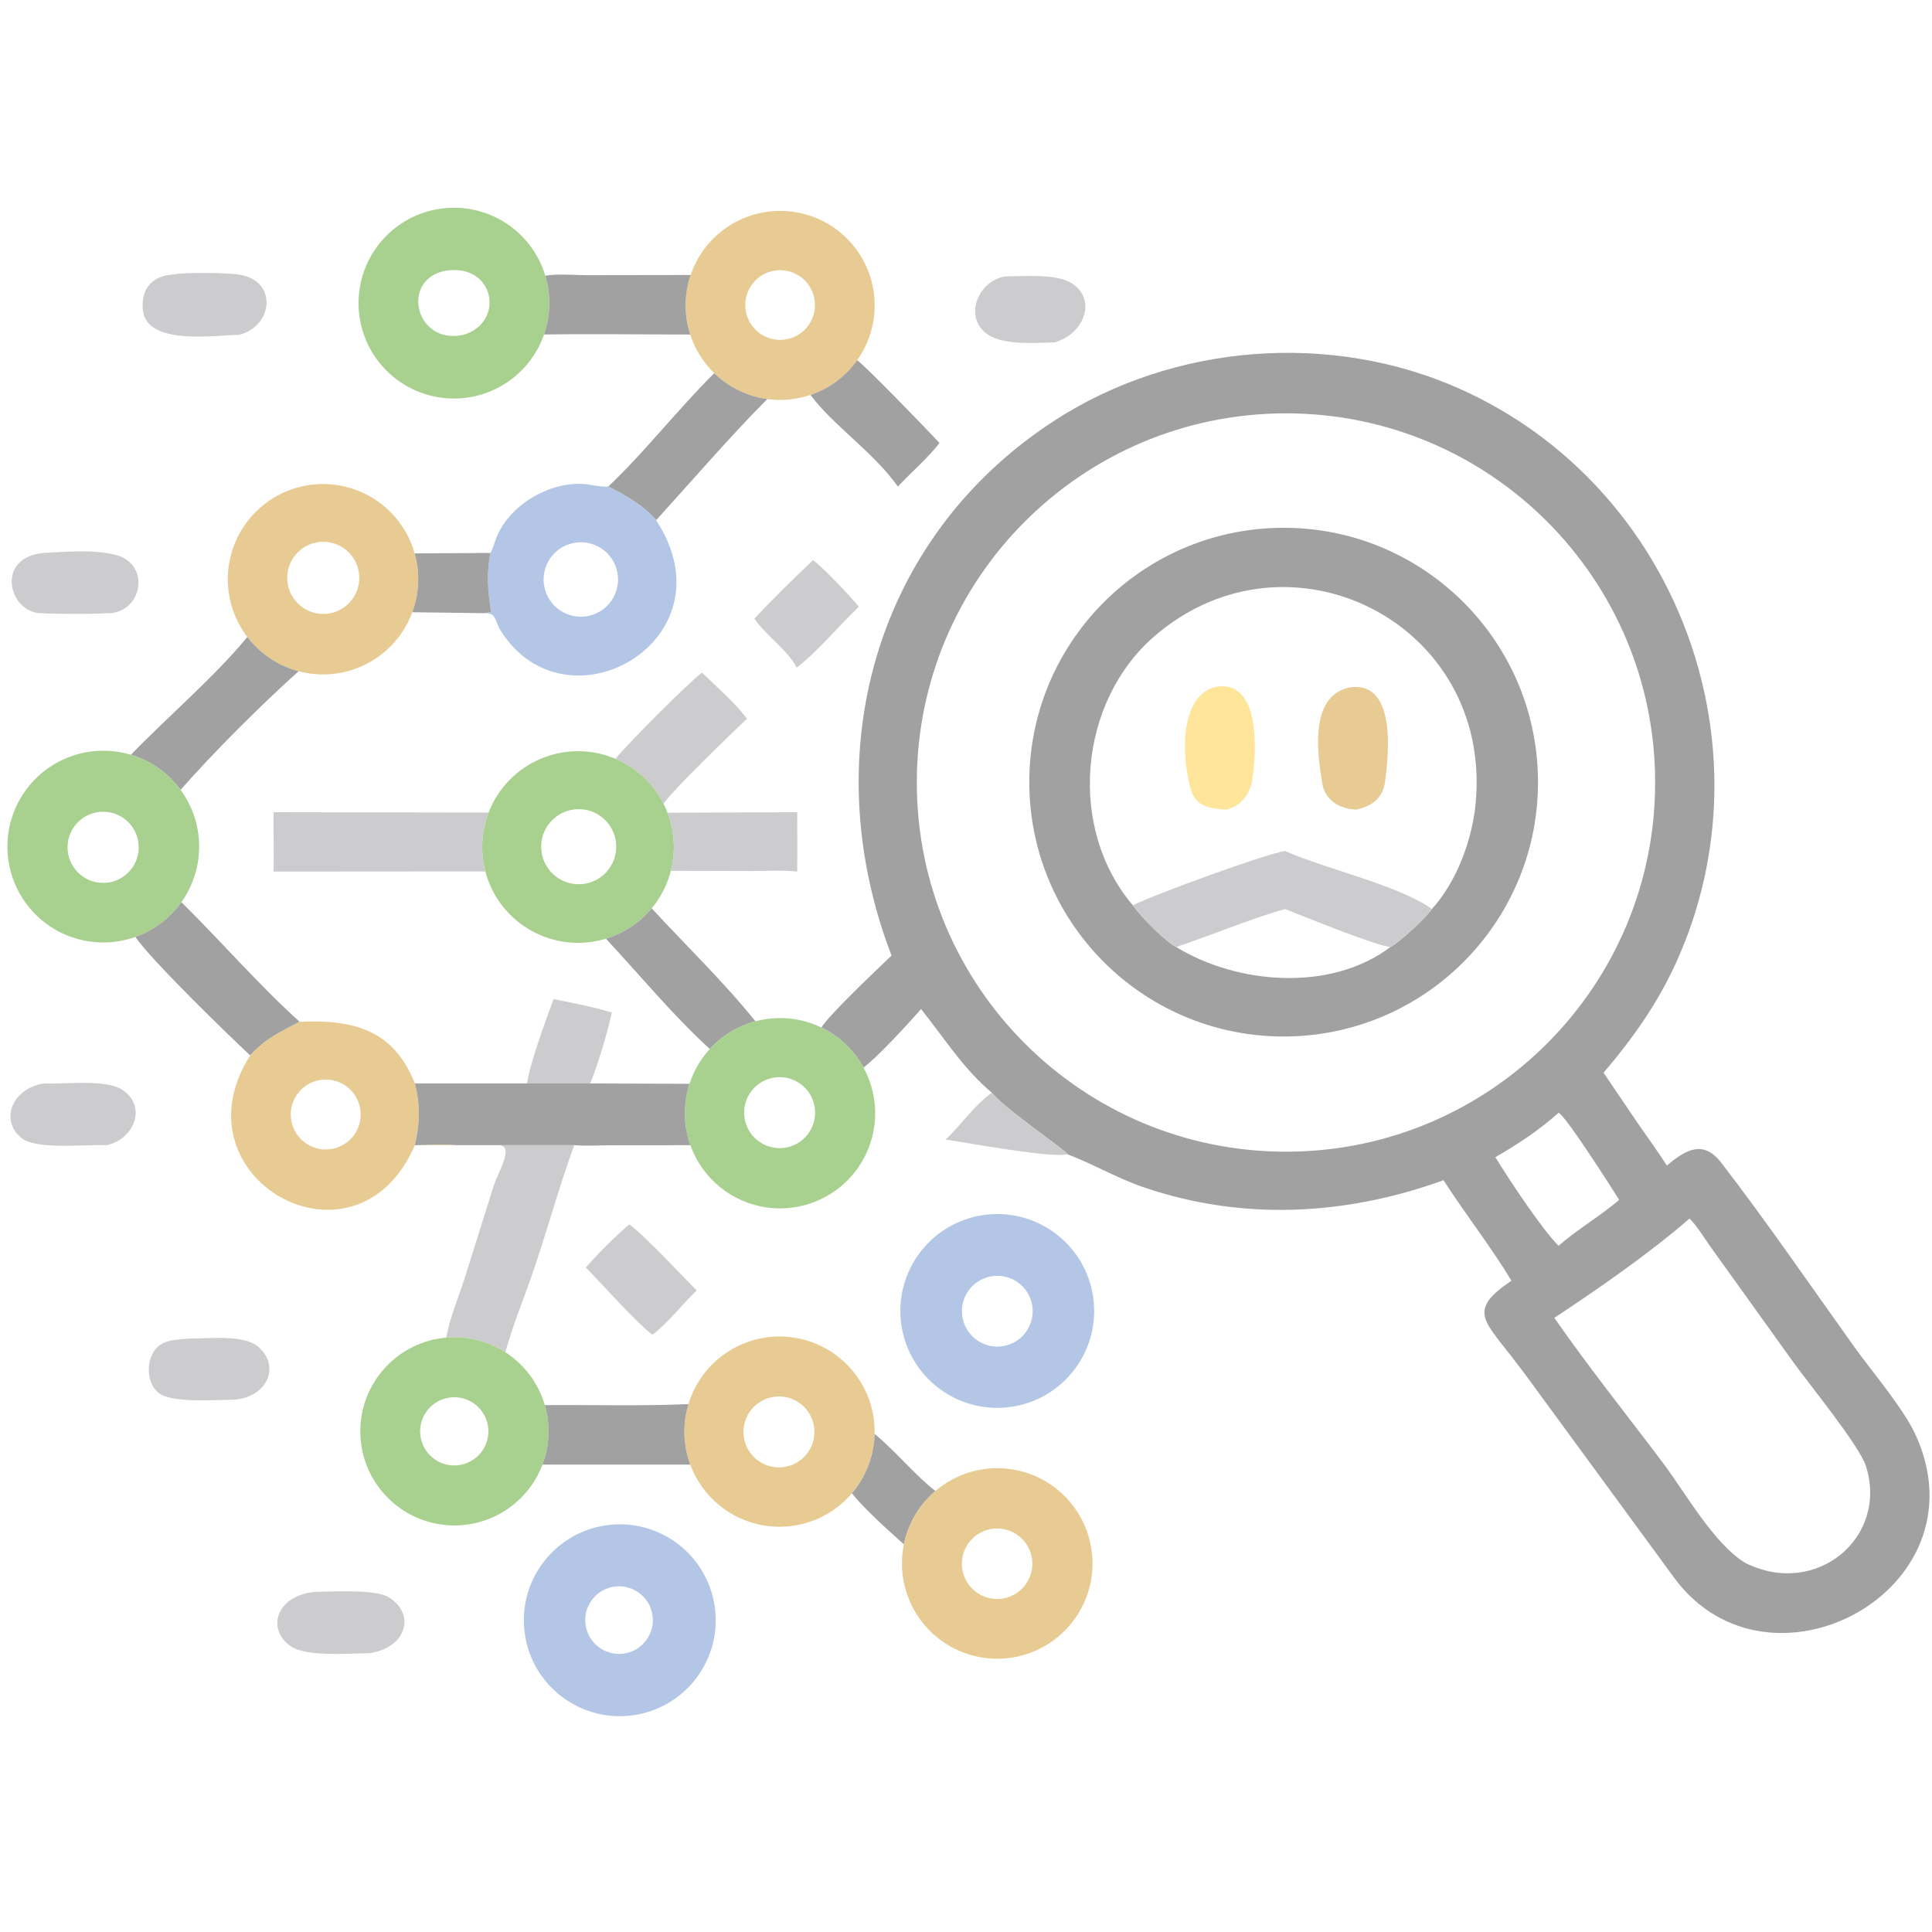 <svg xmlns="http://www.w3.org/2000/svg" xmlns:xlink="http://www.w3.org/1999/xlink" width="1024" height="1024"><path fill="#A8D08E" transform="scale(2 2)" d="M144.174 88.643C140.087 100.394 128.057 107.424 115.813 105.217C103.568 103.011 94.75 92.223 95.022 79.784C95.295 67.345 104.577 56.954 116.907 55.285C129.236 53.617 140.947 61.168 144.515 73.087C146.04 78.179 145.921 83.622 144.174 88.643ZM117.703 71.82C106.042 74.413 110.249 91.478 122.728 88.747C134.006 85.561 131.205 69.353 117.703 71.82Z"></path><path fill="#E7CB93" transform="scale(2 2)" d="M183.026 72.881C186.186 63.576 194.494 56.979 204.273 56.009C214.051 55.039 223.494 59.875 228.421 68.377C233.348 76.879 232.849 87.477 227.145 95.478C224.096 99.757 219.779 102.968 214.804 104.658C211.118 105.91 207.191 106.286 203.334 105.756C198.038 105.028 193.114 102.625 189.281 98.898C186.355 96.052 184.168 92.534 182.911 88.651C181.251 83.519 181.291 77.988 183.026 72.881ZM204.839 71.798C199.846 72.847 196.649 77.747 197.702 82.74C198.755 87.733 203.657 90.926 208.65 89.87C213.637 88.815 216.826 83.918 215.775 78.93C214.723 73.942 209.828 70.749 204.839 71.798Z"></path><path fill="#CCCBCD" transform="scale(2 2)" d="M63.31 88.747C57.143 88.774 38.714 91.745 37.854 82.073C37.357 76.489 40.299 73.096 45.893 72.748C48.837 72.099 60.059 72.279 63.31 72.766C73.769 74.33 72.382 86.522 63.31 88.747Z"></path><path fill="#A2A1A1" transform="scale(2 2)" d="M144.515 73.087C147.467 72.472 152.29 72.928 155.44 72.923L183.026 72.881C181.291 77.988 181.251 83.519 182.911 88.651C170.007 88.651 157.075 88.451 144.174 88.643C145.921 83.622 146.04 78.179 144.515 73.087Z"></path><path fill="#CCCBCD" transform="scale(2 2)" d="M279.521 90.735C274.574 90.87 266.028 91.52 261.863 88.718C255.116 84.177 259.178 74.51 266.268 73.269C271.042 73.234 279.142 72.534 283.322 74.692C290.842 78.575 287.814 88.308 279.521 90.735Z"></path><path fill="#A2A1A1" transform="scale(2 2)" d="M217.675 272.307C219.657 268.97 232.82 256.53 236.265 253.232C215.994 200.467 231.404 142.721 279.325 111.538C310.88 91.004 352.772 87.723 387.108 103.155C444.433 128.918 470.152 197.792 444.242 254.979C439.285 265.919 432.723 275.174 424.965 284.284L433.887 297.465C436.509 301.277 439.239 304.992 441.748 308.884C446.861 304.535 451.462 302.038 456.193 308.189C468.379 324.031 479.72 340.6 491.345 356.853C496.2 363.641 504.62 373.391 507.858 380.697C525.964 421.54 468.91 451.977 443.83 418.348L407.617 368.905C405.247 365.627 402.838 362.394 400.354 359.201C392.982 349.723 389.249 346.955 400.55 339.407C395.27 330.615 388.244 321.623 382.543 312.772C356.741 322.112 329.416 323.622 303.101 314.649C296.114 312.267 289.749 308.505 282.88 305.892C282.848 305.043 266.105 293.819 262.881 289.59C255.482 283.51 250.026 274.82 244.094 267.401C241.082 270.884 232.213 280.544 228.827 282.895C226.302 278.291 222.404 274.589 217.675 272.307ZM340.899 109.542C286.784 109.487 242.903 153.373 242.966 207.489C243.028 261.604 287.01 305.389 341.125 305.209C395.074 305.029 438.695 261.211 438.633 207.263C438.57 153.314 394.848 109.597 340.899 109.542ZM413.035 294.903C408.015 299.413 402.141 303.315 396.291 306.661C399.691 312.27 408.742 325.954 413.035 330.133C418.114 325.737 423.987 322.321 429.102 317.989C427.241 314.965 414.79 295.494 413.035 294.903ZM447.717 322.95C437.414 331.93 423.381 341.685 411.915 349.238C421.015 362.341 431.094 374.922 440.69 387.667C446.615 395.537 454.191 409.149 462.53 414.197C481.502 423.612 500.576 407.229 494.453 388.435C492.689 383.019 479.057 366.313 475.138 360.849L453.482 330.655C452.256 328.977 449.128 324.023 447.717 322.95Z"></path><path fill="#A2A1A1" transform="scale(2 2)" d="M214.804 104.658C219.779 102.968 224.096 99.757 227.145 95.478C228.522 96.087 247.177 115.387 248.959 117.369C246.556 120.757 241.089 125.535 237.956 128.945C231.317 119.63 220.565 112.575 214.804 104.658Z"></path><path fill="#A2A1A1" transform="scale(2 2)" d="M161.185 128.945C170.429 120.258 179.763 108.329 189.281 98.898C193.114 102.625 198.038 105.028 203.334 105.756C193.711 115.417 183.196 127.617 173.877 137.866C170.614 133.997 165.659 131.181 161.185 128.945Z"></path><path fill="#E7CB93" transform="scale(2 2)" d="M65.539 168.794C59.384 160.718 58.671 149.74 63.729 140.935C68.787 132.131 78.63 127.217 88.706 128.466C98.783 129.714 107.129 136.882 109.885 146.654C111.333 151.788 111.117 157.249 109.266 162.252C104.754 174.454 91.704 181.224 79.13 177.886C73.716 176.448 68.934 173.249 65.539 168.794ZM83.828 143.761C78.613 144.782 75.232 149.862 76.302 155.067C77.373 160.273 82.484 163.606 87.679 162.486C92.805 161.381 96.084 156.353 95.028 151.217C93.972 146.08 88.975 142.754 83.828 143.761Z"></path><path fill="#B4C6E6" transform="scale(2 2)" d="M129.956 146.537C130.603 145.49 130.984 143.975 131.418 142.813C134.702 134.024 145.346 127.691 154.503 128.252C156.754 128.39 158.908 129.101 161.185 128.945C165.659 131.181 170.614 133.997 173.877 137.866C194.587 169.413 150.209 194.908 132.685 167.141C131.013 164.491 131.713 162.406 128.316 162.498C128.942 162.414 129.533 162.301 130.147 162.154C129.271 156.708 128.911 152.004 129.956 146.537ZM152.059 143.883C146.691 144.917 143.188 150.12 144.249 155.483C145.309 160.846 150.528 164.323 155.886 163.237C161.207 162.158 164.656 156.982 163.603 151.656C162.55 146.329 157.39 142.855 152.059 143.883Z"></path><path fill="#A2A1A1" transform="scale(2 2)" d="M341.37 274.674C304.101 275.332 273.373 245.617 272.781 208.347C272.189 171.077 301.958 140.401 339.229 139.875C376.407 139.35 406.99 169.028 407.58 206.206C408.171 243.383 378.546 274.018 341.37 274.674ZM379.47 240.895C386.079 233.62 390.175 222.487 391.072 212.795C395.502 164.965 341.569 138.025 306.067 168.486C285.813 185.864 282.805 219.502 300.227 239.926C302.069 242.669 308.779 249.492 311.691 250.966C327.892 260.87 352.598 262.952 368.481 250.966C370.74 249.881 378.061 243.06 379.47 240.895Z"></path><path fill="#CCCBCD" transform="scale(2 2)" d="M28.106 162.498C26.316 162.763 11.261 162.788 9.313 162.317C1.879 160.517 -0.557 147.661 11.544 146.537C17.443 146.231 24.999 145.563 30.698 147.067C40.35 149.614 37.51 163 28.106 162.498Z"></path><path fill="#A2A1A1" transform="scale(2 2)" d="M109.885 146.654L129.956 146.537C128.911 152.004 129.271 156.708 130.147 162.154C129.533 162.301 128.942 162.414 128.316 162.498L109.266 162.252C111.117 157.249 111.333 151.788 109.885 146.654Z"></path><path fill="#CCCBCD" transform="scale(2 2)" d="M199.909 163.942C204.869 158.658 210.214 153.443 215.469 148.442C218.234 150.467 225.324 157.986 227.593 160.802C222.097 165.987 217.199 172.186 211.26 176.83L211.074 176.864C209.036 172.566 202.9 168.382 199.909 163.942Z"></path><path fill="#A2A1A1" transform="scale(2 2)" d="M65.539 168.794C68.934 173.249 73.716 176.448 79.13 177.886C69.246 186.766 56.781 199.157 47.852 209.323C44.587 204.876 39.964 201.612 34.68 200.025C44.033 190.348 57.543 178.697 65.539 168.794Z"></path><path fill="#CCCBCD" transform="scale(2 2)" d="M163.114 201.098C166.146 197.282 182.657 180.702 186.041 178.261C190.037 182.13 194.584 186.034 197.956 190.453C195.107 193.172 177.284 210.283 175.861 213.043C173.159 207.679 168.642 203.447 163.114 201.098Z"></path><path fill="#FEE599" transform="scale(2 2)" d="M325.06 214.554C321.312 214.351 317.191 213.954 315.797 209.828C313.476 202.955 311.782 185.013 321.911 182.066C334.409 179.655 332.96 199.925 331.829 206.805C331.215 210.541 328.83 213.599 325.06 214.554Z"></path><path fill="#E7CB93" transform="scale(2 2)" d="M359.422 214.554C355.096 214.418 351.179 212.156 350.424 207.646C348.942 198.783 347.06 183.725 358.383 182.066C369.981 181.149 368.028 199.774 367.092 206.97C366.509 211.45 363.744 213.587 359.422 214.554Z"></path><path fill="#A8D08E" transform="scale(2 2)" d="M35.909 248.286C25.525 251.992 13.935 248.576 7.22 239.83C0.506 231.085 0.198 219.007 6.459 209.931C12.72 200.855 24.12 196.853 34.68 200.025C39.964 201.612 44.587 204.876 47.852 209.323C54.338 218.158 54.427 230.156 48.073 239.087C45.056 243.326 40.81 246.538 35.909 248.286ZM27.402 215.116C22.22 215.077 17.977 219.226 17.9 224.408C17.824 229.59 21.943 233.862 27.124 233.975C32.357 234.09 36.683 229.92 36.76 224.686C36.837 219.451 32.636 215.156 27.402 215.116Z"></path><path fill="#A8D08E" transform="scale(2 2)" d="M129.486 215.337C131.963 208.913 136.941 203.77 143.28 201.085C149.62 198.401 156.778 198.405 163.114 201.098C168.642 203.447 173.159 207.679 175.861 213.043C176.245 213.803 176.589 214.583 176.894 215.378C178.78 220.294 179.09 225.675 177.783 230.776C176.848 234.425 175.112 237.82 172.703 240.715C169.535 244.522 165.323 247.32 160.585 248.763C153.981 250.776 146.842 250.013 140.813 246.65C134.783 243.287 130.383 237.615 128.624 230.939C127.265 225.777 127.566 220.317 129.486 215.337ZM151.885 214.548C146.442 215.367 142.699 220.451 143.532 225.892C144.365 231.333 149.459 235.063 154.897 234.215C160.316 233.371 164.029 228.3 163.199 222.879C162.368 217.459 157.308 213.732 151.885 214.548Z"></path><path fill="#CCCBCD" transform="scale(2 2)" d="M72.498 215.245L129.486 215.337C127.566 220.317 127.265 225.777 128.624 230.939L72.498 230.979C72.637 225.746 72.434 220.484 72.498 215.245Z"></path><path fill="#CCCBCD" transform="scale(2 2)" d="M176.894 215.378L211.26 215.245C211.279 220.488 211.349 225.737 211.26 230.979C207.415 230.533 203.448 230.838 199.578 230.834L177.783 230.776C179.09 225.675 178.78 220.294 176.894 215.378Z"></path><path fill="#CCCBCD" transform="scale(2 2)" d="M300.227 239.926C305.916 237.021 335.627 226.213 340.544 225.524C351.632 230.417 370.648 234.576 379.47 240.895C378.061 243.06 370.74 249.881 368.481 250.966C364.355 250.559 345.183 242.734 340.544 240.895C331.387 243.489 320.957 247.878 311.691 250.966C308.779 249.492 302.069 242.669 300.227 239.926Z"></path><path fill="#A2A1A1" transform="scale(2 2)" d="M35.909 248.286C40.81 246.538 45.056 243.326 48.073 239.087C58.63 249.477 68.428 260.878 79.415 270.789C74.335 273.431 70.233 275.352 66.303 279.683C61.131 274.918 39.539 253.961 35.909 248.286Z"></path><path fill="#A2A1A1" transform="scale(2 2)" d="M160.585 248.763C165.323 247.32 169.535 244.522 172.703 240.715C181.843 250.637 191.748 260.134 200.194 270.658C195.551 271.901 191.359 274.445 188.113 277.991C178.798 269.561 169.204 258.041 160.585 248.763Z"></path><path fill="#CCCBCD" transform="scale(2 2)" d="M139.661 287.122C140.558 281.323 144.622 270.474 146.698 264.774C151.885 265.812 157.071 266.798 162.143 268.331C160.819 274.176 158.656 281.514 156.419 287.122C150.835 287.036 145.245 287.106 139.661 287.122Z"></path><path fill="#A8D08E" transform="scale(2 2)" d="M200.194 270.658C206.031 269.096 212.234 269.681 217.675 272.307C222.404 274.589 226.302 278.291 228.827 282.895C233.388 291.215 232.894 301.392 227.547 309.23C222.2 317.069 212.905 321.242 203.494 320.031C194.083 318.819 186.149 312.428 182.962 303.49C181.09 298.242 181.009 292.521 182.732 287.221C183.846 283.795 185.681 280.648 188.113 277.991C191.359 274.445 195.551 271.901 200.194 270.658ZM204.56 285.68C199.495 286.811 196.302 291.831 197.427 296.898C198.551 301.966 203.567 305.165 208.636 304.047C213.714 302.928 216.92 297.9 215.794 292.823C214.667 287.746 209.636 284.547 204.56 285.68Z"></path><path fill="#E7CB93" transform="scale(2 2)" d="M79.415 270.789C93.688 270.082 104.397 272.999 109.939 287.122C111.427 292.911 111.285 297.641 109.939 303.488C113.458 303.465 117.392 303.09 120.875 303.488L109.939 303.488C94.368 339.588 45.563 312.289 66.303 279.683C70.233 275.352 74.335 273.431 79.415 270.789ZM84.527 286.265C79.498 287.255 76.227 292.139 77.226 297.166C78.225 302.193 83.115 305.454 88.14 304.445C93.152 303.439 96.402 298.565 95.406 293.552C94.409 288.539 89.542 285.279 84.527 286.265Z"></path><path fill="#A2A1A1" transform="scale(2 2)" d="M109.939 287.122L139.661 287.122C145.245 287.106 150.835 287.036 156.419 287.122L182.732 287.221C181.009 292.521 181.09 298.242 182.962 303.49L162.451 303.505C159.042 303.512 155.574 303.741 152.176 303.488L132.468 303.488L120.875 303.488C117.392 303.09 113.458 303.465 109.939 303.488C111.285 297.641 111.427 292.911 109.939 287.122Z"></path><path fill="#CCCBCD" transform="scale(2 2)" d="M28.106 303.488C22.683 303.267 9.949 304.669 5.962 301.78C0.047 297.492 2.643 288.679 11.544 287.122C17.025 287.41 28.067 285.831 32.539 288.894C39.324 293.54 35.059 302.3 28.106 303.488Z"></path><path fill="#CCCBCD" transform="scale(2 2)" d="M262.881 289.59C266.105 293.819 282.848 305.043 282.88 305.892C278.675 306.98 256.342 302.839 250.603 301.993C254.625 298.247 258.609 292.411 262.881 289.59Z"></path><path fill="#CCCBCD" transform="scale(2 2)" d="M132.468 303.488L152.176 303.488C148.356 313.96 145.358 324.767 141.838 335.35C139.27 343.07 136.095 350.482 133.922 358.351C129.268 355.357 123.751 353.996 118.239 354.481C119.22 349.227 121.426 344.055 123.072 338.969L130.721 314.593C132.004 310.568 136.227 304.041 132.468 303.488Z"></path><path fill="#B4C6E6" transform="scale(2 2)" d="M267.853 372.849C253.827 374.816 240.857 365.057 238.861 351.036C236.865 337.014 246.598 324.024 260.616 322C274.673 319.97 287.709 329.737 289.71 343.799C291.711 357.86 281.919 370.876 267.853 372.849ZM262.669 338.246C257.574 339.143 254.169 343.996 255.058 349.092C255.946 354.188 260.794 357.602 265.891 356.722C271.001 355.84 274.425 350.978 273.534 345.87C272.643 340.761 267.775 337.346 262.669 338.246Z"></path><path fill="#CCCBCD" transform="scale(2 2)" d="M155.246 335.896C158.722 331.941 162.787 327.921 166.768 324.47C170.586 327.151 180.936 338.294 184.628 341.994C180.741 345.668 177.273 350.334 173.105 353.555L172.773 353.617C167.911 349.787 159.913 340.618 155.246 335.896Z"></path><path fill="#E7CB93" transform="scale(2 2)" d="M182.446 372.104C186.095 360.032 198.103 352.514 210.556 354.505C223.01 356.495 232.076 367.381 231.782 379.989C231.646 385.775 229.524 391.338 225.772 395.744C219.969 402.559 210.987 405.786 202.173 404.222C193.36 402.659 186.036 396.539 182.932 388.143C181.027 382.992 180.857 377.36 182.446 372.104ZM204.54 370.269C199.483 371.306 196.208 376.227 197.205 381.292C198.201 386.357 203.096 389.671 208.168 388.715C213.299 387.748 216.658 382.786 215.651 377.663C214.643 372.541 209.654 369.221 204.54 370.269Z"></path><path fill="#A8D08E" transform="scale(2 2)" d="M143.759 388.134C139.4 399.676 127.258 406.296 115.195 403.707C103.132 401.118 94.775 390.098 95.537 377.785C96.298 365.471 105.949 355.564 118.239 354.481C123.751 353.996 129.268 355.357 133.922 358.351C138.985 361.609 142.699 366.588 144.378 372.37C145.883 377.553 145.665 383.085 143.759 388.134ZM118.569 370.458C113.683 371.457 110.528 376.225 111.519 381.113C112.509 386.002 117.271 389.165 122.161 388.184C127.064 387.2 130.238 382.423 129.245 377.522C128.252 372.62 123.469 369.455 118.569 370.458Z"></path><path fill="#CCCBCD" transform="scale(2 2)" d="M61.699 370.943C56.993 370.959 45.596 371.888 42.084 369.166C38.747 366.579 38.645 360.534 41.283 357.442C43.415 354.941 46.913 355.055 49.927 354.752C54.983 354.781 64.474 353.58 68.36 356.842C74.482 361.982 70.858 370.501 61.699 370.943Z"></path><path fill="#A2A1A1" transform="scale(2 2)" d="M144.378 372.37C157.028 372.268 169.816 372.664 182.446 372.104C180.857 377.36 181.027 382.992 182.932 388.143L143.759 388.134C145.665 383.085 145.883 377.553 144.378 372.37Z"></path><path fill="#A2A1A1" transform="scale(2 2)" d="M231.782 379.989C237.326 384.555 242.729 391.179 247.895 395.123C243.612 398.775 240.673 403.753 239.544 409.267C235.462 405.598 229.061 399.918 225.772 395.744C229.524 391.338 231.646 385.775 231.782 379.989Z"></path><path fill="#E7CB93" transform="scale(2 2)" d="M247.895 395.123C257.281 387.118 271.079 387.069 280.522 395.007C289.966 402.945 292.289 416.546 286.017 427.169C279.745 437.792 266.714 442.327 255.202 437.892C243.689 433.457 237.068 421.353 239.544 409.267C240.673 403.753 243.612 398.775 247.895 395.123ZM263.14 405.134C258.013 405.743 254.353 410.397 254.97 415.524C255.586 420.65 260.246 424.304 265.371 423.68C270.487 423.057 274.131 418.409 273.515 413.293C272.9 408.177 268.257 404.526 263.14 405.134Z"></path><path fill="#B4C6E6" transform="scale(2 2)" d="M167.881 454.547C154.021 456.547 141.154 446.962 139.101 433.11C137.049 419.257 146.585 406.353 160.429 404.248C174.348 402.132 187.337 411.73 189.4 425.658C191.464 439.585 181.816 452.537 167.881 454.547ZM161.879 420.656C157.097 421.851 154.179 426.686 155.35 431.474C156.521 436.262 161.34 439.205 166.134 438.058C170.963 436.903 173.932 432.041 172.752 427.218C171.573 422.396 166.696 419.452 161.879 420.656Z"></path><path fill="#CCCBCD" transform="scale(2 2)" d="M97.791 438.119C92.343 438.146 81.167 439.168 76.958 436.21C70.455 431.64 73.304 422.552 83.866 421.852C88.21 421.779 99.671 421.129 103.104 423.335C110.52 428.101 107.294 436.884 97.791 438.119Z"></path></svg>